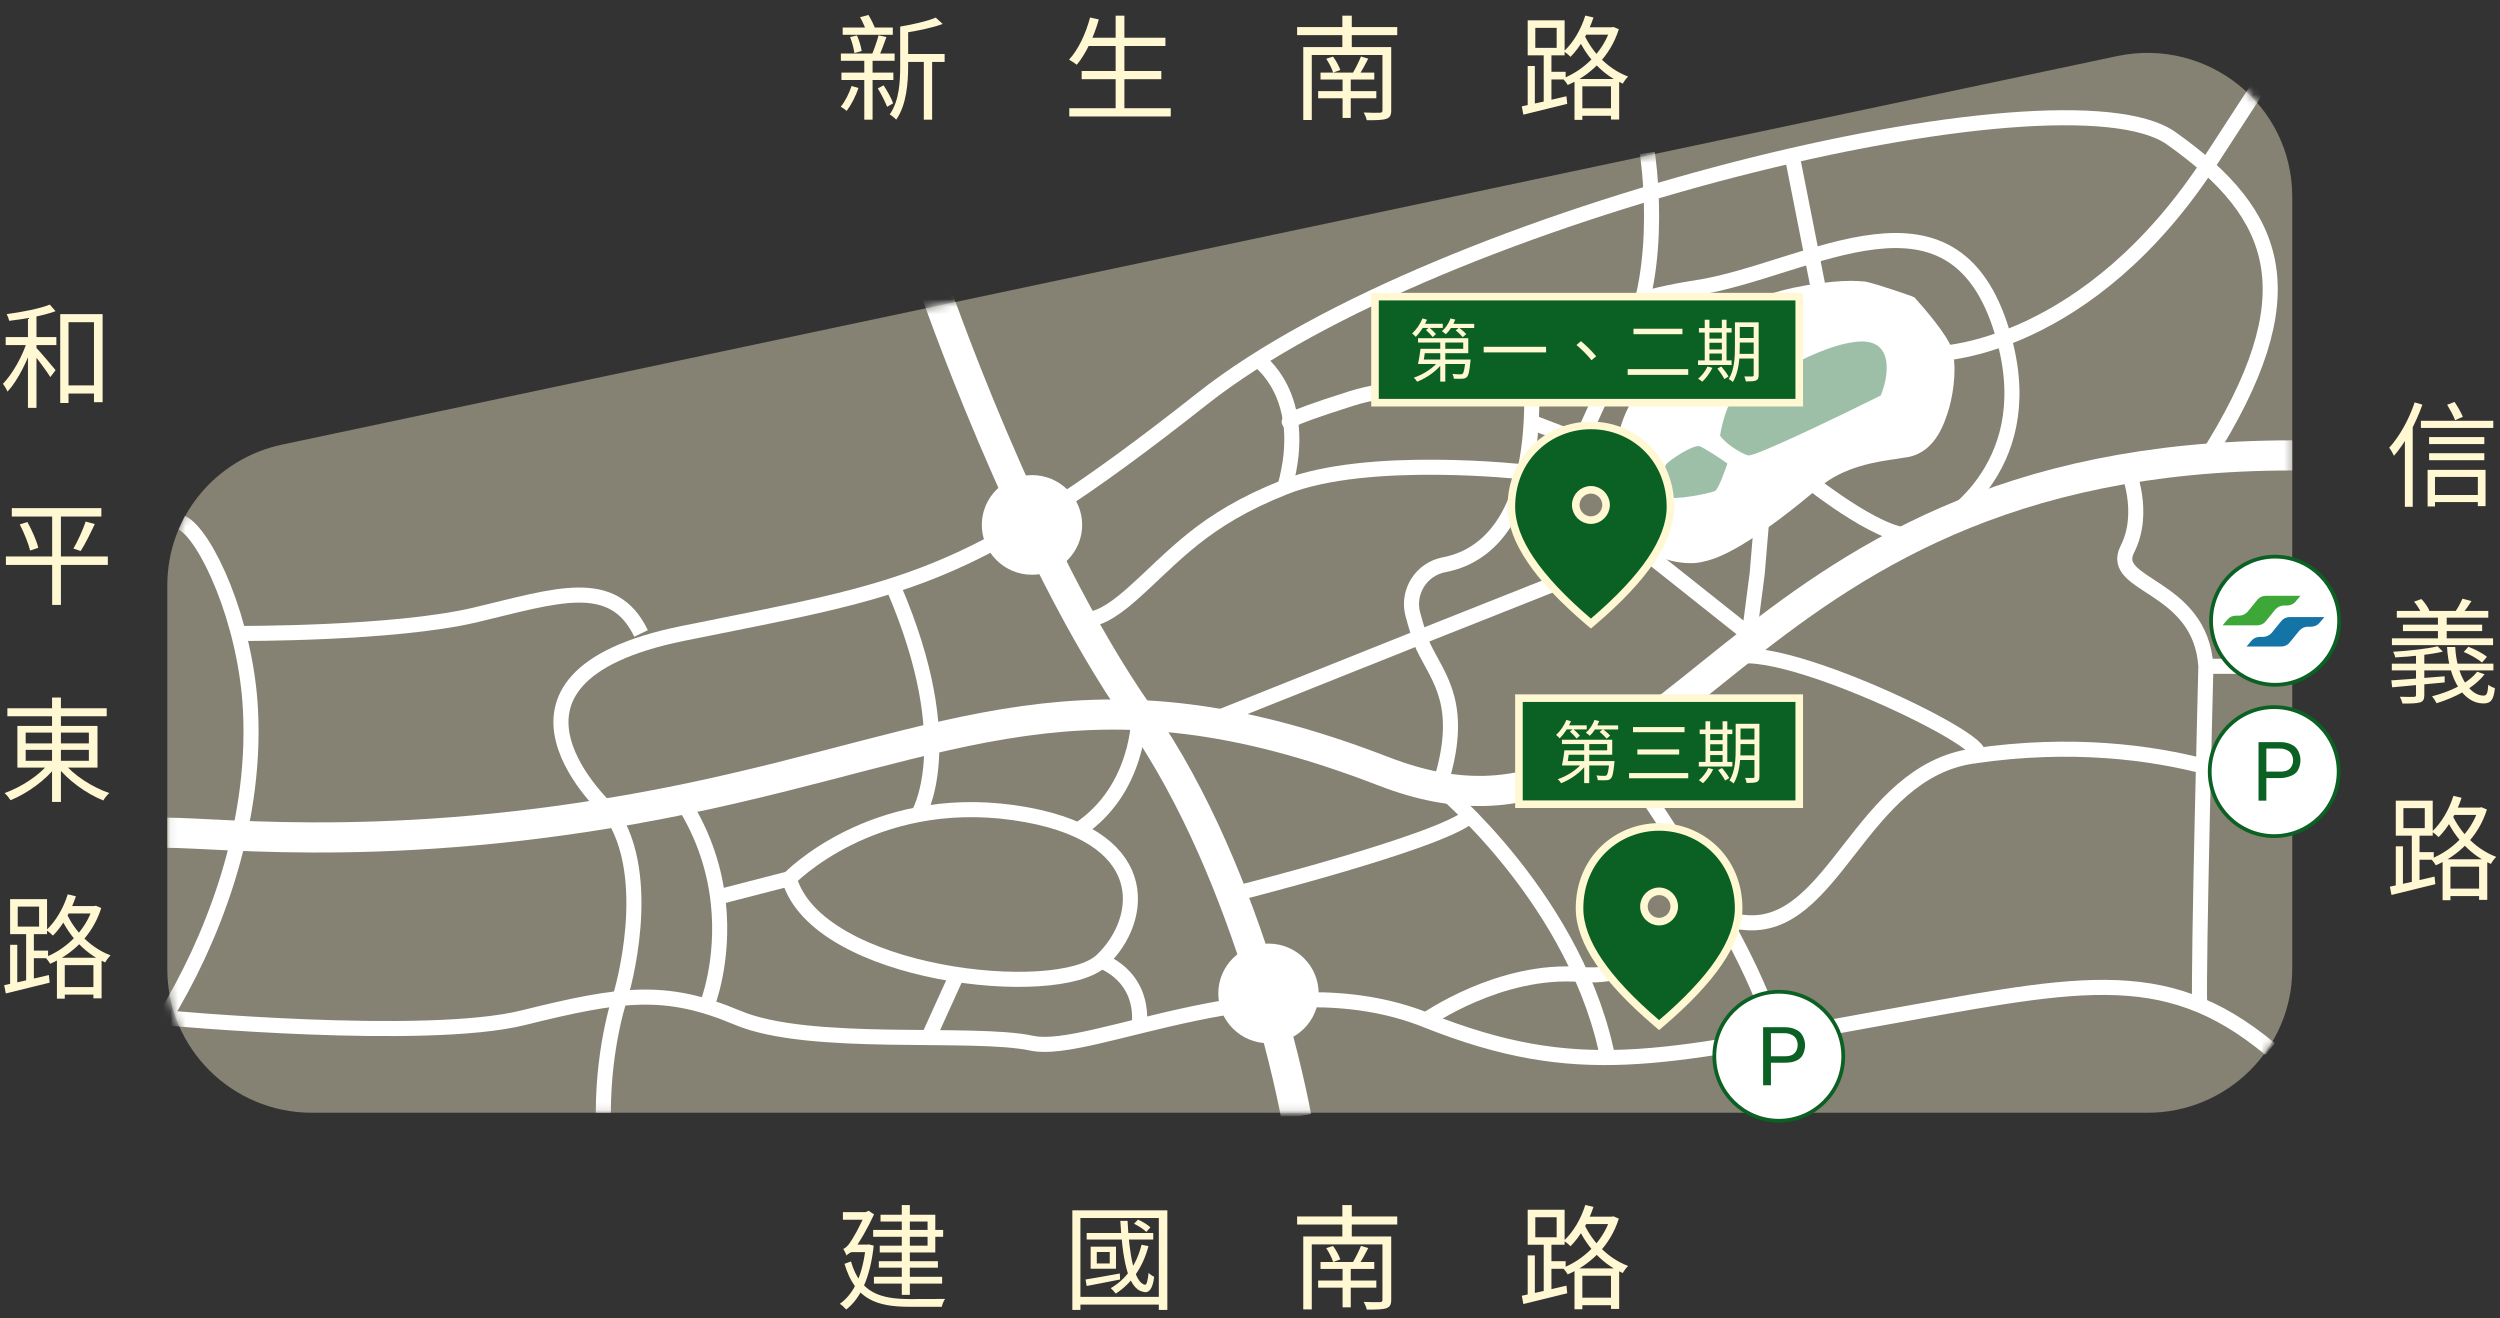 <svg width="330" height="174" viewBox="0 0 330 174" fill="none" xmlns="http://www.w3.org/2000/svg">
<rect x="0" y="0" width="330" height="174" fill="#333333" stroke="none"/>
<path d="M8.37 50.87V51.95H13.02V50.87H8.37ZM7.95 41.465V53.195H9.045V42.53H12.405V53.09H13.545V41.465H7.95ZM3.69 41.33V53.84H4.815V41.33H3.69ZM0.75 44.495V45.545H7.44V44.495H0.75ZM3.63 44.87C3.03 46.94 1.65 49.37 0.39 50.66C0.585 50.93 0.87 51.38 0.99 51.695C2.34 50.255 3.72 47.48 4.425 45.155L3.63 44.87ZM6.57 40.205C5.265 40.745 2.88 41.195 0.885 41.465C1.02 41.72 1.155 42.095 1.215 42.35C3.27 42.11 5.73 41.675 7.335 41.075L6.57 40.205ZM4.725 45.845L4.155 46.4C4.71 47.06 6.165 48.98 6.645 49.775L7.335 48.86C6.945 48.365 5.205 46.325 4.725 45.845ZM1.56 67.075V68.185H13.38V67.075H1.56ZM0.78 73.45V74.575H14.235V73.45H0.78ZM2.61 69.22C3.18 70.33 3.765 71.785 3.975 72.67L5.055 72.31C4.845 71.425 4.23 70 3.615 68.905L2.61 69.22ZM11.31 68.845C10.95 69.925 10.245 71.47 9.69 72.415L10.65 72.73C11.235 71.83 11.94 70.39 12.51 69.175L11.31 68.845ZM6.885 67.51V79.855H8.04V67.51H6.885ZM0.975 93.495V94.545H14.085V93.495H0.975ZM6.87 92.07V105.855H8.04V92.07H6.87ZM6.525 100.665C5.25 102.315 2.79 103.92 0.6 104.685C0.87 104.91 1.215 105.345 1.395 105.63C3.585 104.73 6.06 102.975 7.47 101.085L6.525 100.665ZM8.415 100.68L7.5 101.1C8.91 102.975 11.415 104.775 13.635 105.66C13.815 105.345 14.16 104.91 14.43 104.685C12.21 103.935 9.705 102.33 8.415 100.68ZM3.39 98.985H11.73V100.425H3.39V98.985ZM3.39 96.705H11.73V98.13H3.39V96.705ZM2.295 95.82V101.325H12.87V95.82H2.295ZM7.95 130.295V131.285H12.9V130.295H7.95ZM8.685 119.6V120.575H12.645V119.6H8.685ZM7.515 126.425V131.825H8.55V127.4H12.33V131.78H13.41V126.425H7.515ZM12.24 119.6V119.795C11.265 122.93 8.61 125.345 5.955 126.365C6.18 126.575 6.48 126.965 6.615 127.22C9.465 126.005 12.21 123.545 13.365 119.855L12.645 119.555L12.435 119.6H12.24ZM8.94 118.055C8.37 119.9 7.335 121.655 6.105 122.78C6.375 122.945 6.81 123.305 6.99 123.5C8.235 122.255 9.345 120.35 10.02 118.31L8.94 118.055ZM8.64 120.215L7.905 120.83C8.82 122.99 10.8 125.705 13.89 127.04C14.04 126.755 14.355 126.32 14.595 126.11C11.52 124.94 9.51 122.36 8.64 120.215ZM1.335 124.715V130.16H2.28V124.715H1.335ZM2.34 119.675H5.16V122.315H2.34V119.675ZM1.335 118.685V123.305H6.21V118.685H1.335ZM3.45 122.81V129.665H4.47V122.81H3.45ZM0.555 130.04L0.765 131.135C2.34 130.745 4.5 130.22 6.555 129.71L6.45 128.705C4.29 129.215 2.04 129.74 0.555 130.04ZM3.81 125.48V126.485H6.345V125.48H3.81Z" fill="#FFF8D3"/>
<path d="M320.639 57.69V58.62H327.929V57.69H320.639ZM320.639 59.82V60.75H327.929V59.82H320.639ZM321.104 65.34V66.27H327.449V65.34H321.104ZM319.559 55.545V56.49H329.114V55.545H319.559ZM320.444 62.025V66.855H321.419V62.955H327.074V66.81H328.094V62.025H320.444ZM323.024 53.43C323.414 54.075 323.879 54.915 324.074 55.47L325.094 55.02C324.869 54.48 324.419 53.67 323.999 53.055L323.024 53.43ZM318.734 53.115C317.984 55.38 316.724 57.63 315.374 59.1C315.584 59.355 315.899 59.91 316.004 60.165C317.489 58.47 318.869 55.935 319.754 53.415L318.734 53.115ZM317.444 57.03V66.9H318.479V56.01L318.464 55.995L317.444 57.03ZM316.379 80.645V81.53H328.454V80.645H316.379ZM317.189 82.46V83.3H327.644V82.46H317.189ZM315.734 84.26V85.16H329.084V84.26H315.734ZM315.719 87.605V88.49H329.129V87.605H315.719ZM321.809 81.08V84.71H322.964V81.08H321.809ZM325.049 79.025C324.839 79.505 324.464 80.21 324.149 80.66L325.094 80.96C325.424 80.555 325.859 79.94 326.234 79.34L325.049 79.025ZM315.659 89.81L315.764 90.725C317.594 90.56 320.189 90.32 322.694 90.08V89.27C320.084 89.495 317.399 89.69 315.659 89.81ZM318.914 85.97V91.715C318.914 91.925 318.839 91.985 318.614 91.985C318.404 92 317.609 92 316.784 91.97C316.919 92.225 317.069 92.6 317.129 92.87C318.269 92.87 318.974 92.855 319.424 92.72C319.859 92.585 320.009 92.33 320.009 91.745V85.97H318.914ZM321.764 85.31C320.414 85.64 317.954 85.91 315.899 86.03C316.004 86.24 316.139 86.555 316.169 86.78C318.269 86.675 320.804 86.405 322.454 86.015L321.764 85.31ZM323.009 85.4C323.234 89.675 325.199 92.855 327.794 92.855C328.769 92.855 329.159 92.435 329.324 90.845C329.054 90.755 328.694 90.59 328.454 90.38C328.379 91.46 328.274 91.805 327.854 91.82C325.979 91.85 324.269 89.135 324.089 85.4H323.009ZM326.984 88.67C325.784 90.215 323.384 91.31 321.029 91.91C321.224 92.135 321.524 92.6 321.629 92.825C324.044 92.075 326.579 90.815 327.959 89L326.984 88.67ZM325.214 86.06C326.069 86.405 327.104 87.005 327.629 87.455L328.274 86.705C327.734 86.24 326.684 85.7 325.829 85.37L325.214 86.06ZM318.659 79.415C319.064 79.895 319.484 80.585 319.649 81.02L320.684 80.6C320.489 80.165 320.069 79.52 319.619 79.07L318.659 79.415ZM322.859 117.295V118.285H327.809V117.295H322.859ZM323.594 106.6V107.575H327.554V106.6H323.594ZM322.424 113.425V118.825H323.459V114.4H327.239V118.78H328.319V113.425H322.424ZM327.149 106.6V106.795C326.174 109.93 323.519 112.345 320.864 113.365C321.089 113.575 321.389 113.965 321.524 114.22C324.374 113.005 327.119 110.545 328.274 106.855L327.554 106.555L327.344 106.6H327.149ZM323.849 105.055C323.279 106.9 322.244 108.655 321.014 109.78C321.284 109.945 321.719 110.305 321.899 110.5C323.144 109.255 324.254 107.35 324.929 105.31L323.849 105.055ZM323.549 107.215L322.814 107.83C323.729 109.99 325.709 112.705 328.799 114.04C328.949 113.755 329.264 113.32 329.504 113.11C326.429 111.94 324.419 109.36 323.549 107.215ZM316.244 111.715V117.16H317.189V111.715H316.244ZM317.249 106.675H320.069V109.315H317.249V106.675ZM316.244 105.685V110.305H321.119V105.685H316.244ZM318.359 109.81V116.665H319.379V109.81H318.359ZM315.464 117.04L315.674 118.135C317.249 117.745 319.409 117.22 321.464 116.71L321.359 115.705C319.199 116.215 316.949 116.74 315.464 117.04ZM318.719 112.48V113.485H321.254V112.48H318.719Z" fill="#FFF8D3"/>
<path d="M115.255 162.355V163.255H124.495V162.355H115.255ZM116.005 166.48V167.335H123.805V166.48H116.005ZM115.36 168.535V169.435H124.36V168.535H115.36ZM119.035 159.07V170.92H120.1V159.07H119.035ZM116.23 160.345V161.245H122.44V164.425H116.125V165.325H123.46V160.345H116.23ZM111.265 160V161.005H114.7V160H111.265ZM112.36 164.29L112.225 165.28H114.655V164.29H112.36ZM114.28 164.29V164.5C113.89 168.295 112.72 170.785 110.86 172.105C111.115 172.255 111.52 172.645 111.7 172.855C113.575 171.415 114.865 168.685 115.33 164.425L114.685 164.26L114.49 164.29H114.28ZM112.33 166.51L111.475 166.825C112.885 171.58 115.78 172.495 120.1 172.495H124.315C124.375 172.195 124.57 171.7 124.75 171.46C123.97 171.475 120.73 171.475 120.13 171.475C116.305 171.475 113.53 170.71 112.33 166.51ZM111.76 165.76C111.76 165.535 112.57 165.19 112.57 165.19V165.175C113.5 163.945 114.505 162.16 115.375 160.3L114.655 159.82L114.235 160.015V160.09C113.62 161.74 112.57 163.495 112.255 163.945C111.955 164.425 111.58 164.785 111.31 164.845C111.46 165.085 111.685 165.535 111.76 165.76ZM143.44 162.76V163.615H152.23V162.76H143.44ZM149.695 161.53C150.265 161.815 150.955 162.25 151.315 162.61L151.855 162.01C151.495 161.665 150.805 161.245 150.22 160.99L149.695 161.53ZM150.685 164.305C150.04 166.9 148.66 168.85 146.62 170.035C146.815 170.2 147.145 170.575 147.28 170.755C149.35 169.42 150.85 167.32 151.6 164.485L150.685 164.305ZM143.29 168.895L143.44 169.75C144.685 169.525 146.29 169.195 147.85 168.895L147.82 168.1C146.125 168.415 144.445 168.7 143.29 168.895ZM144.775 165.265H146.485V166.78H144.775V165.265ZM143.965 164.56V167.47H147.31V164.56H143.965ZM147.88 161.155C148.15 165.79 148.765 170.05 150.835 170.5C151.63 170.785 152.155 170.185 152.35 168.535C152.14 168.445 151.795 168.205 151.615 168.025C151.51 169 151.36 169.63 151.15 169.585C149.695 169.36 149.035 165.4 148.84 161.155H147.88ZM141.55 159.76V172.915H142.615V160.78H152.965V172.915H154.09V159.76H141.55ZM142.21 171.19V172.21H153.595V171.19H142.21ZM171.22 160.57V161.635H184.435V160.57H171.22ZM174.31 166.585V167.5H181.405V166.585H174.31ZM173.995 169.03V169.975H181.675V169.03H173.995ZM177.22 167.02V172.57H178.3V167.02H177.22ZM172.03 163.21V172.84H173.155V164.26H182.875V163.21H172.03ZM182.485 163.21V171.55C182.485 171.79 182.425 171.865 182.155 171.88C181.885 171.895 180.955 171.895 180.01 171.85C180.175 172.135 180.355 172.57 180.415 172.87C181.645 172.87 182.5 172.855 182.98 172.69C183.475 172.525 183.64 172.21 183.64 171.55V163.21H182.485ZM175.06 164.755C175.435 165.31 175.825 166.075 175.975 166.585L176.92 166.24C176.755 165.745 176.365 165.01 175.96 164.47L175.06 164.755ZM179.65 164.455C179.395 165.1 178.93 166.045 178.555 166.66L179.365 166.93C179.755 166.36 180.22 165.52 180.61 164.74L179.65 164.455ZM177.19 159.07V163.915H178.435V159.07H177.19ZM208.27 171.295V172.285H213.22V171.295H208.27ZM209.005 160.6V161.575H212.965V160.6H209.005ZM207.835 167.425V172.825H208.87V168.4H212.65V172.78H213.73V167.425H207.835ZM212.56 160.6V160.795C211.585 163.93 208.93 166.345 206.275 167.365C206.5 167.575 206.8 167.965 206.935 168.22C209.785 167.005 212.53 164.545 213.685 160.855L212.965 160.555L212.755 160.6H212.56ZM209.26 159.055C208.69 160.9 207.655 162.655 206.425 163.78C206.695 163.945 207.13 164.305 207.31 164.5C208.555 163.255 209.665 161.35 210.34 159.31L209.26 159.055ZM208.96 161.215L208.225 161.83C209.14 163.99 211.12 166.705 214.21 168.04C214.36 167.755 214.675 167.32 214.915 167.11C211.84 165.94 209.83 163.36 208.96 161.215ZM201.655 165.715V171.16H202.6V165.715H201.655ZM202.66 160.675H205.48V163.315H202.66V160.675ZM201.655 159.685V164.305H206.53V159.685H201.655ZM203.77 163.81V170.665H204.79V163.81H203.77ZM200.875 171.04L201.085 172.135C202.66 171.745 204.82 171.22 206.875 170.71L206.77 169.705C204.61 170.215 202.36 170.74 200.875 171.04ZM204.13 166.48V167.485H206.665V166.48H204.13Z" fill="#FFF8D3"/>
<path d="M119.275 7.125V8.175H124.69V7.125H119.275ZM111.235 3.63V4.59H117.85V3.63H111.235ZM111.07 9.585V10.56H117.925V9.585H111.07ZM110.995 7.065V8.025H118.09V7.065H110.995ZM121.945 7.575V15.795H123.04V7.575H121.945ZM112.21 4.89C112.48 5.55 112.705 6.435 112.78 7.005L113.74 6.735C113.665 6.18 113.41 5.325 113.125 4.68L112.21 4.89ZM115.975 4.665C115.765 5.415 115.39 6.54 115.075 7.23L116.005 7.455C116.32 6.795 116.695 5.775 117.01 4.89L115.975 4.665ZM123.52 2.325C122.44 2.79 120.52 3.225 118.825 3.51C118.96 3.75 119.125 4.125 119.185 4.365C120.955 4.11 123.01 3.69 124.435 3.165L123.52 2.325ZM113.53 2.265C113.875 2.895 114.25 3.735 114.415 4.26L115.57 3.915C115.405 3.405 115 2.58 114.64 1.98L113.53 2.265ZM118.825 3.51V8.7C118.825 10.71 118.72 13.29 117.445 15.105C117.685 15.24 118.12 15.585 118.3 15.795C119.68 13.83 119.875 10.86 119.875 8.7V3.51H118.825ZM115.87 11.67C116.32 12.42 116.86 13.455 117.1 14.1L117.895 13.635C117.67 12.99 117.13 12.015 116.635 11.265L115.87 11.67ZM112.405 11.355C112.075 12.345 111.565 13.38 110.98 14.085C111.205 14.205 111.595 14.49 111.76 14.64C112.345 13.875 112.96 12.69 113.32 11.61L112.405 11.355ZM114.085 7.56V15.795H115.18V7.56H114.085ZM143.44 4.98V6.075H153.835V4.98H143.44ZM142.78 9.375V10.455H153.295V9.375H142.78ZM141.145 14.28V15.375H154.54V14.28H141.145ZM147.265 2.07V14.835H148.42V2.07H147.265ZM143.89 2.31C143.32 4.455 142.345 6.54 141.115 7.875C141.4 8.025 141.91 8.355 142.135 8.55C143.335 7.11 144.385 4.89 145.045 2.565L143.89 2.31ZM171.22 3.57V4.635H184.435V3.57H171.22ZM174.31 9.585V10.5H181.405V9.585H174.31ZM173.995 12.03V12.975H181.675V12.03H173.995ZM177.22 10.02V15.57H178.3V10.02H177.22ZM172.03 6.21V15.84H173.155V7.26H182.875V6.21H172.03ZM182.485 6.21V14.55C182.485 14.79 182.425 14.865 182.155 14.88C181.885 14.895 180.955 14.895 180.01 14.85C180.175 15.135 180.355 15.57 180.415 15.87C181.645 15.87 182.5 15.855 182.98 15.69C183.475 15.525 183.64 15.21 183.64 14.55V6.21H182.485ZM175.06 7.755C175.435 8.31 175.825 9.075 175.975 9.585L176.92 9.24C176.755 8.745 176.365 8.01 175.96 7.47L175.06 7.755ZM179.65 7.455C179.395 8.1 178.93 9.045 178.555 9.66L179.365 9.93C179.755 9.36 180.22 8.52 180.61 7.74L179.65 7.455ZM177.19 2.07V6.915H178.435V2.07H177.19ZM208.27 14.295V15.285H213.22V14.295H208.27ZM209.005 3.6V4.575H212.965V3.6H209.005ZM207.835 10.425V15.825H208.87V11.4H212.65V15.78H213.73V10.425H207.835ZM212.56 3.6V3.795C211.585 6.93 208.93 9.345 206.275 10.365C206.5 10.575 206.8 10.965 206.935 11.22C209.785 10.005 212.53 7.545 213.685 3.855L212.965 3.555L212.755 3.6H212.56ZM209.26 2.055C208.69 3.9 207.655 5.655 206.425 6.78C206.695 6.945 207.13 7.305 207.31 7.5C208.555 6.255 209.665 4.35 210.34 2.31L209.26 2.055ZM208.96 4.215L208.225 4.83C209.14 6.99 211.12 9.705 214.21 11.04C214.36 10.755 214.675 10.32 214.915 10.11C211.84 8.94 209.83 6.36 208.96 4.215ZM201.655 8.715V14.16H202.6V8.715H201.655ZM202.66 3.675H205.48V6.315H202.66V3.675ZM201.655 2.685V7.305H206.53V2.685H201.655ZM203.77 6.81V13.665H204.79V6.81H203.77ZM200.875 14.04L201.085 15.135C202.66 14.745 204.82 14.22 206.875 13.71L206.77 12.705C204.61 13.215 202.36 13.74 200.875 14.04ZM204.13 9.48V10.485H206.665V9.48H204.13Z" fill="#FFF8D3"/>
<g clip-path="url(#clip0_599_9338)">
<path d="M283.477 146.884H41.184C30.607 146.884 22.084 138.37 22.084 127.919V77.244C22.084 68.271 28.399 60.573 37.23 58.687L279.472 7.4C291.384 4.902 302.577 13.875 302.577 25.957V127.919C302.577 138.37 294.002 146.884 283.477 146.884Z" fill="#FFF8D3" fill-opacity="0.4"/>
<mask id="mask0_599_9338" style="mask-type:alpha" maskUnits="userSpaceOnUse" x="22" y="6" width="281" height="141">
<path d="M283.477 146.884H41.184C30.607 146.884 22.084 138.37 22.084 127.919V77.244C22.084 68.271 28.399 60.573 37.23 58.687L279.472 7.4C291.384 4.902 302.577 13.875 302.577 25.957V127.919C302.577 138.37 294.002 146.884 283.477 146.884Z" fill="#75B79B"/>
</mask>
<g mask="url(#mask0_599_9338)">
<path d="M223.096 73.471C219.091 73.471 214.624 70.769 214.008 66.334C213.546 63.173 213.7 56.035 217.448 51.651C222.018 46.349 229.206 41.812 232.595 40.231C235.675 38.804 241.374 37.988 244.301 37.988C244.969 37.988 245.482 38.039 245.944 38.09C247.895 38.549 251.746 39.875 251.849 39.875L252.054 39.926L252.157 40.13C252.516 40.588 256.059 44.412 256.572 46.094C257.137 47.777 256.932 50.937 256.264 53.538C255.494 56.087 254.365 58.788 251.695 59.4C251.233 59.451 250.77 59.604 250.206 59.655C247.484 60.114 243.069 60.777 239.577 63.632C232.441 69.597 227.666 72.655 224.688 73.216C224.174 73.369 223.661 73.471 223.096 73.471Z" fill="white"/>
<path d="M244.352 38.957C244.917 38.957 245.431 39.008 245.739 39.059C247.33 39.365 250.257 40.385 251.541 40.843C252.773 42.22 255.391 45.228 255.751 46.451C256.264 47.93 256.059 50.938 255.391 53.334C254.724 55.73 253.748 58.024 251.489 58.534C249.23 59.044 243.326 59.298 238.91 62.969C234.494 66.64 228.128 71.687 224.482 72.401C224.02 72.452 223.609 72.503 223.147 72.503C219.605 72.503 215.548 70.208 214.984 66.181C214.521 63.224 214.675 56.393 218.167 52.263C222.634 47.063 229.617 42.679 233.005 41.047C235.932 39.773 241.426 38.957 244.352 38.957ZM244.352 37.071C241.323 37.071 235.521 37.886 232.235 39.365C228.59 41.047 221.504 45.585 216.781 51.04C214.984 53.079 213.751 55.883 213.238 59.401C212.673 62.918 212.981 65.722 213.135 66.436C213.803 71.381 218.732 74.338 223.147 74.338C223.712 74.338 224.277 74.287 224.842 74.134C227.974 73.522 232.903 70.412 240.194 64.295C243.377 61.593 247.741 60.93 250.36 60.573C250.976 60.471 251.489 60.369 251.951 60.318C255.597 59.553 256.726 55.679 257.291 53.843C257.959 51.447 258.318 48.032 257.599 45.941C257.034 44.208 253.954 40.639 253.03 39.62L252.722 39.263L252.259 39.059C252.054 39.008 248.255 37.632 246.252 37.173C245.636 37.122 245.071 37.071 244.352 37.071Z" fill="white"/>
<path d="M219.861 61.389C219.656 61.898 219.81 64.397 219.913 65.569C220.785 66.13 225.817 65.11 226.382 64.804C226.844 64.549 227.614 62.306 228.025 61.185C227.101 60.522 224.996 59.145 224.328 58.891C223.455 58.687 220.169 60.828 219.861 61.389Z" fill="#0B6123" fill-opacity="0.4"/>
<path d="M229.771 51.753C228.179 52.263 227.306 55.832 227.049 57.514C227.614 58.381 229.617 59.808 230.746 60.114C231.619 60.318 242.812 54.914 248.255 52.212C249.281 49.765 250.052 44.973 245.636 45.075C239.988 45.279 231.722 51.142 229.771 51.753Z" fill="#0B6123" fill-opacity="0.4"/>
<path d="M22.084 109.922C29.374 109.922 53.865 112.981 90.115 105.538C126.312 98.095 143.256 86.573 182.637 101.816C222.018 117.059 226.022 60.114 302.577 60.114" stroke="white" stroke-width="3.978" stroke-miterlimit="10"/>
<path d="M123.026 37.071C123.026 37.071 135.195 72.758 150.341 94.374C165.488 115.99 171.1 147.394 171.1 147.394" stroke="white" stroke-width="3.978" stroke-miterlimit="10"/>
<path d="M136.222 75.867C139.88 75.867 142.845 72.922 142.845 69.29C142.845 65.658 139.88 62.714 136.222 62.714C132.564 62.714 129.598 65.658 129.598 69.29C129.598 72.922 132.564 75.867 136.222 75.867Z" fill="white"/>
<path d="M167.439 137.708C171.097 137.708 174.062 134.763 174.062 131.131C174.062 127.499 171.097 124.555 167.439 124.555C163.781 124.555 160.815 127.499 160.815 131.131C160.815 134.763 163.781 137.708 167.439 137.708Z" fill="white"/>
<path d="M23.983 68.985C27.115 70.464 32.506 81.986 33.071 93.864C33.841 109.566 27.731 124.555 21.724 134.343" stroke="white" stroke-width="1.989" stroke-miterlimit="10"/>
<path d="M84.621 83.616C80.924 75.918 73.479 78.62 62.748 81.169C52.017 83.718 31.48 83.616 31.48 83.616" stroke="white" stroke-width="1.989" stroke-miterlimit="10"/>
<path d="M212.365 140.358C208.463 119.048 189.979 103.907 189.979 103.907C193.522 93.099 189.876 89.581 187.874 85.35C187.463 84.432 186.95 82.801 186.488 81.067C185.717 78.11 187.617 75.102 190.646 74.542C195.678 73.573 202.199 69.138 202.199 52.62C202.199 45.075 210.568 40.028 223.866 37.988C238.705 35.745 258.472 21.674 264.633 45.075C269.203 62.306 255.7 69.393 255.7 69.393" stroke="white" stroke-width="1.989" stroke-miterlimit="10"/>
<path d="M104.183 115.989C104.183 115.989 115.068 104.62 133.808 107.271C152.549 109.922 151.163 121.393 145.412 126.797C139.662 132.201 107.828 128.836 104.183 115.989Z" stroke="white" stroke-width="1.989" stroke-miterlimit="10"/>
<path d="M291.178 60.573C304.939 38.957 300.934 28.404 286.609 18.259C272.284 8.114 190.03 27.894 158.71 52.62C127.39 77.346 119.483 77.652 90.115 83.616C60.746 89.581 80.616 107.271 80.616 107.271C86.572 115.836 82.002 131.131 82.002 131.131C82.002 131.131 79.64 137.707 79.64 146.884" stroke="white" stroke-width="1.989" stroke-miterlimit="10"/>
<path d="M21.724 134.342C21.724 134.342 56.125 137.554 69.063 134.342C82.002 131.13 87.804 130.315 97.354 134.342C106.904 138.37 128.417 136.024 136.222 137.707C144.026 139.389 168.055 126.593 188.233 134.648C208.411 142.703 219.296 139.593 246.56 134.699C273.824 129.856 285.428 126.655 299.652 138.468" stroke="white" stroke-width="1.989" stroke-miterlimit="10"/>
<path d="M121.141 107.655C121.141 107.655 126.963 98.536 118 77.655" stroke="white" stroke-width="1.989" stroke-miterlimit="10"/>
<path d="M93.343 132.655C93.343 132.655 95.653 126.911 94.818 119.182C94.375 115.048 93.048 110.378 90 105.655" stroke="white" stroke-width="1.989" stroke-miterlimit="10"/>
<path d="M104.183 115.989L95.095 118.334" stroke="white" stroke-width="1.989" stroke-miterlimit="10"/>
<path d="M122.564 136.942L126.312 128.684" stroke="white" stroke-width="1.989" stroke-miterlimit="10"/>
<path d="M150.341 135.463C150.341 135.463 151.522 129.55 145.412 126.848" stroke="white" stroke-width="1.989" stroke-miterlimit="10"/>
<path d="M150.341 94.373C150.341 94.373 150.495 104.212 142.332 109.565" stroke="white" stroke-width="1.989" stroke-miterlimit="10"/>
<path d="M162.613 118.08C162.613 118.08 190.236 111.147 194.035 107.68" stroke="white" stroke-width="1.989" stroke-miterlimit="10"/>
<path d="M188.233 134.649C188.233 134.649 197.989 127.766 208.668 128.633C219.348 129.5 218.116 120.374 230.13 121.751C242.145 123.127 245.431 101.817 260.577 99.778C265.558 99.115 232.903 83.26 228.025 87.186" stroke="white" stroke-width="1.989" stroke-miterlimit="10"/>
<path d="M212.93 98.605C212.93 98.605 231.208 123.688 234.34 136.943" stroke="white" stroke-width="1.989" stroke-miterlimit="10"/>
<path d="M260.577 99.778C286.455 96.005 302.577 105.539 302.577 105.539" stroke="white" stroke-width="1.989" stroke-miterlimit="10"/>
<path d="M290.922 87.95H302.32" stroke="white" stroke-width="1.989" stroke-miterlimit="10"/>
<path d="M280.807 61.848C280.807 61.848 283.323 67.558 280.807 72.503C278.291 77.448 290.46 77.091 291.178 87.95C291.178 87.95 290.151 127.614 290.357 132.814" stroke="white" stroke-width="1.989" stroke-miterlimit="10"/>
<path d="M239 63.655C239 63.655 249.529 72.007 253 70.465" stroke="white" stroke-width="1.989" stroke-miterlimit="10"/>
<path d="M240.194 38.957L236.548 20.502" stroke="white" stroke-width="1.989" stroke-miterlimit="10"/>
<path d="M256 46.655C256 46.655 275.621 46.178 291.911 21.027C294.201 17.479 296.23 14.355 298 11.655" stroke="white" stroke-width="1.989" stroke-miterlimit="10"/>
<path d="M215 60.655L202 55.655" stroke="white" stroke-width="1.989" stroke-miterlimit="10"/>
<path d="M217.448 20.196C217.448 20.196 219.81 35.082 214.83 45.126C209.849 55.169 208.411 58.941 208.411 58.941" stroke="white" stroke-width="1.989" stroke-miterlimit="10"/>
<path d="M232.5 69.155L231.949 75.719L230.898 83.783L216.761 72.55C208.194 75.745 161 94.655 161 94.655" stroke="white" stroke-width="1.989" stroke-miterlimit="10"/>
<path d="M201.275 62.306C201.275 62.306 180.532 59.961 169.595 64.295C158.659 68.628 155.014 73.471 149.314 78.518C143.615 83.566 142.28 81.169 142.28 81.169" stroke="white" stroke-width="1.989" stroke-miterlimit="10"/>
<path d="M166.001 47.471C166.001 47.471 172.984 52.161 169.595 64.294" stroke="white" stroke-width="1.989" stroke-miterlimit="10"/>
<path d="M202.199 52.62C202.199 52.62 188.439 49.408 178.324 52.62C168.209 55.832 170.366 55.73 170.366 55.73" stroke="white" stroke-width="1.989" stroke-miterlimit="10"/>
</g>
</g>
<path d="M226.289 139.426C226.289 134.697 230.13 130.913 234.799 130.913C239.527 130.913 243.31 134.755 243.31 139.426C243.31 144.155 239.468 147.939 234.799 147.939C230.13 147.939 226.289 144.155 226.289 139.426Z" fill="white" stroke="#0B6123" stroke-width="0.497"/>
<path d="M235.59 140.277H233.522V139.426H235.59C236.016 139.426 236.32 139.365 236.563 139.243C236.807 139.121 236.989 138.939 237.111 138.695C237.232 138.452 237.293 138.209 237.293 137.904C237.293 137.661 237.232 137.418 237.111 137.174C236.989 136.931 236.807 136.748 236.563 136.627C236.32 136.505 236.016 136.383 235.59 136.383H233.765V143.259H232.731V135.592H235.59C236.198 135.592 236.685 135.714 237.05 135.897C237.476 136.079 237.78 136.383 237.962 136.748C238.145 137.113 238.266 137.479 238.266 137.965C238.266 138.452 238.145 138.878 237.962 139.243C237.78 139.608 237.476 139.852 237.05 140.034C236.624 140.217 236.138 140.277 235.59 140.277Z" fill="#0B6123"/>
<path d="M291.682 101.853C291.682 97.123 295.523 93.339 300.192 93.339C304.92 93.339 308.703 97.182 308.703 101.853C308.703 106.582 304.861 110.366 300.192 110.366C295.523 110.366 291.682 106.582 291.682 101.853Z" fill="white" stroke="#0B6123" stroke-width="0.497"/>
<path d="M300.983 102.705H298.915V101.853H300.983C301.409 101.853 301.713 101.792 301.956 101.671C302.2 101.549 302.382 101.366 302.504 101.123C302.625 100.88 302.686 100.636 302.686 100.332C302.686 100.089 302.625 99.845 302.504 99.602C302.382 99.359 302.2 99.176 301.956 99.054C301.713 98.933 301.409 98.811 300.983 98.811H299.158V105.687H298.124V97.959H300.983C301.591 97.959 302.078 98.081 302.443 98.263C302.869 98.446 303.173 98.75 303.355 99.115C303.538 99.48 303.659 99.845 303.659 100.332C303.659 100.819 303.538 101.245 303.355 101.61C303.173 101.975 302.869 102.218 302.443 102.401C302.017 102.583 301.531 102.705 300.983 102.705Z" fill="#0B6123"/>
<path d="M291.859 81.935C291.859 77.25 295.691 73.478 300.314 73.478C304.997 73.478 308.769 77.311 308.769 81.935C308.769 86.621 304.937 90.393 300.314 90.393C295.691 90.393 291.859 86.621 291.859 81.935Z" fill="white" stroke="#0B6123" stroke-width="0.497"/>
<path d="M293.38 82.544L294.049 81.753C294.292 81.448 294.718 81.266 295.144 81.266H295.569C295.995 81.266 296.36 81.083 296.664 80.779L298.002 79.136C298.246 78.832 298.672 78.649 299.097 78.649H303.659L302.99 79.44C302.747 79.745 302.321 79.927 301.895 79.927H301.47C301.044 79.927 300.679 80.11 300.375 80.414L299.037 82.057C298.793 82.361 298.367 82.544 297.942 82.544H293.38Z" fill="#3DA738"/>
<path d="M296.543 85.343L297.212 84.552C297.455 84.248 297.881 84.065 298.307 84.065H298.732C299.158 84.065 299.523 83.883 299.827 83.578L301.165 81.936C301.409 81.631 301.834 81.449 302.26 81.449H306.822L306.153 82.24C305.91 82.544 305.484 82.727 305.058 82.727H304.632C304.207 82.727 303.842 82.909 303.538 83.213L302.199 84.856C301.956 85.16 301.53 85.343 301.105 85.343H296.543Z" fill="#1474A6"/>
<path d="M209.675 82.035L210 82.312L210.325 82.035C213.675 79.175 216.211 76.492 217.912 73.984C219.612 71.478 220.5 69.115 220.5 66.905C220.5 60.388 215.511 56.155 210 56.155C204.489 56.155 199.5 60.388 199.5 66.905C199.5 69.115 200.388 71.478 202.088 73.984C203.789 76.492 206.325 79.175 209.675 82.035ZM210 68.655C208.901 68.655 208 67.754 208 66.655C208 65.556 208.901 64.655 210 64.655C211.099 64.655 212 65.556 212 66.655C212 67.754 211.099 68.655 210 68.655Z" fill="#0B6123" stroke="#FFF8D3"/>
<rect x="181.5" y="39.155" width="56" height="14" fill="#0B6123"/>
<path d="M187.791 46.046V46.622H193.812V44.642H187.179V45.218H193.146V46.046H187.791ZM187.503 46.046C187.431 46.694 187.305 47.504 187.179 48.044H187.845C187.944 47.531 188.061 46.721 188.151 46.046H187.503ZM187.647 47.459L187.467 48.044H193.623V47.459H187.647ZM193.434 47.459V47.549C193.335 48.71 193.218 49.187 193.065 49.331C192.993 49.403 192.903 49.412 192.75 49.412C192.588 49.412 192.165 49.412 191.715 49.358C191.823 49.538 191.895 49.79 191.913 49.988C192.372 50.006 192.822 50.006 193.038 49.988C193.299 49.979 193.47 49.925 193.614 49.772C193.848 49.547 193.974 48.989 194.091 47.738C194.109 47.639 194.118 47.459 194.118 47.459H193.434ZM190.113 44.786V50.375H190.779V44.786H190.113ZM189.924 47.63C189.231 48.566 187.863 49.448 186.621 49.853C186.774 49.979 186.972 50.222 187.062 50.384C188.313 49.907 189.69 48.935 190.455 47.864L189.924 47.63ZM187.584 42.743V43.283H190.446V42.743H187.584ZM191.301 42.752V43.292H194.595V42.752H191.301ZM187.764 42.032C187.467 42.779 186.954 43.517 186.405 44.012C186.549 44.12 186.783 44.345 186.882 44.462C187.44 43.904 188.016 43.058 188.367 42.203L187.764 42.032ZM191.472 42.032C191.238 42.68 190.824 43.301 190.329 43.715C190.482 43.805 190.734 44.012 190.851 44.12C191.346 43.661 191.823 42.932 192.093 42.185L191.472 42.032ZM188.232 43.562C188.538 43.841 188.916 44.228 189.105 44.489L189.546 44.102C189.357 43.859 188.961 43.481 188.655 43.22L188.232 43.562ZM192.156 43.607C192.48 43.877 192.885 44.255 193.083 44.498L193.542 44.102C193.335 43.859 192.921 43.499 192.597 43.256L192.156 43.607ZM195.846 45.776V46.514H204.081V45.776H195.846ZM210.084 47.549L210.696 47.027C210.138 46.37 209.328 45.551 208.68 45.029L208.095 45.542C208.734 46.064 209.508 46.838 210.084 47.549ZM215.619 43.391V44.111H222.081V43.391H215.619ZM214.854 48.728V49.484H222.846V48.728H214.854ZM229.29 42.545V43.166H231.792V42.545H229.29ZM229.29 44.615V45.218H231.792V44.615H229.29ZM229.281 46.712V47.324H231.81V46.712H229.281ZM231.486 42.545V49.511C231.486 49.646 231.441 49.691 231.306 49.691C231.171 49.7 230.721 49.7 230.244 49.691C230.334 49.862 230.433 50.159 230.451 50.348C231.117 50.348 231.54 50.33 231.792 50.222C232.053 50.114 232.143 49.907 232.143 49.52V42.545H231.486ZM229.011 42.545V45.812C229.011 47.117 228.948 48.827 228.192 50.033C228.345 50.096 228.615 50.294 228.732 50.42C229.542 49.142 229.65 47.198 229.65 45.812V42.545H229.011ZM224.259 43.301V43.895H228.57V43.301H224.259ZM225.321 44.696V45.245H227.598V44.696H225.321ZM225.321 46.127V46.667H227.607V46.127H225.321ZM224.142 47.576V48.179H228.57V47.576H224.142ZM225.024 42.203V47.819H225.645V42.203H225.024ZM227.283 42.203V47.819H227.904V42.203H227.283ZM225.393 48.377C225.123 48.98 224.655 49.583 224.151 49.988C224.313 50.078 224.574 50.276 224.7 50.384C225.186 49.934 225.708 49.241 226.041 48.557L225.393 48.377ZM226.689 48.656C227.04 49.079 227.445 49.673 227.616 50.033L228.165 49.709C227.985 49.34 227.562 48.782 227.211 48.377L226.689 48.656Z" fill="#FFF8D3"/>
<rect x="181.5" y="39.155" width="56" height="14" stroke="#FFF8D3"/>
<rect x="200.5" y="92.155" width="37" height="14" fill="#0B6123"/>
<path d="M206.791 99.046V99.622H212.812V97.642H206.179V98.218H212.146V99.046H206.791ZM206.503 99.046C206.431 99.694 206.305 100.504 206.179 101.044H206.845C206.944 100.531 207.061 99.721 207.151 99.046H206.503ZM206.647 100.459L206.467 101.044H212.623V100.459H206.647ZM212.434 100.459V100.549C212.335 101.71 212.218 102.187 212.065 102.331C211.993 102.403 211.903 102.412 211.75 102.412C211.588 102.412 211.165 102.412 210.715 102.358C210.823 102.538 210.895 102.79 210.913 102.988C211.372 103.006 211.822 103.006 212.038 102.988C212.299 102.979 212.47 102.925 212.614 102.772C212.848 102.547 212.974 101.989 213.091 100.738C213.109 100.639 213.118 100.459 213.118 100.459H212.434ZM209.113 97.786V103.375H209.779V97.786H209.113ZM208.924 100.63C208.231 101.566 206.863 102.448 205.621 102.853C205.774 102.979 205.972 103.222 206.062 103.384C207.313 102.907 208.69 101.935 209.455 100.864L208.924 100.63ZM206.584 95.743V96.283H209.446V95.743H206.584ZM210.301 95.752V96.292H213.595V95.752H210.301ZM206.764 95.032C206.467 95.779 205.954 96.517 205.405 97.012C205.549 97.12 205.783 97.345 205.882 97.462C206.44 96.904 207.016 96.058 207.367 95.203L206.764 95.032ZM210.472 95.032C210.238 95.68 209.824 96.301 209.329 96.715C209.482 96.805 209.734 97.012 209.851 97.12C210.346 96.661 210.823 95.932 211.093 95.185L210.472 95.032ZM207.232 96.562C207.538 96.841 207.916 97.228 208.105 97.489L208.546 97.102C208.357 96.859 207.961 96.481 207.655 96.22L207.232 96.562ZM211.156 96.607C211.48 96.877 211.885 97.255 212.083 97.498L212.542 97.102C212.335 96.859 211.921 96.499 211.597 96.256L211.156 96.607ZM215.557 95.977V96.652H222.361V95.977H215.557ZM216.133 98.92V99.595H221.65V98.92H216.133ZM215.035 102.043V102.727H222.847V102.043H215.035ZM229.39 95.545V96.166H231.892V95.545H229.39ZM229.39 97.615V98.218H231.892V97.615H229.39ZM229.381 99.712V100.324H231.91V99.712H229.381ZM231.586 95.545V102.511C231.586 102.646 231.541 102.691 231.406 102.691C231.271 102.7 230.821 102.7 230.344 102.691C230.434 102.862 230.533 103.159 230.551 103.348C231.217 103.348 231.64 103.33 231.892 103.222C232.153 103.114 232.243 102.907 232.243 102.52V95.545H231.586ZM229.111 95.545V98.812C229.111 100.117 229.048 101.827 228.292 103.033C228.445 103.096 228.715 103.294 228.832 103.42C229.642 102.142 229.75 100.198 229.75 98.812V95.545H229.111ZM224.359 96.301V96.895H228.67V96.301H224.359ZM225.421 97.696V98.245H227.698V97.696H225.421ZM225.421 99.127V99.667H227.707V99.127H225.421ZM224.242 100.576V101.179H228.67V100.576H224.242ZM225.124 95.203V100.819H225.745V95.203H225.124ZM227.383 95.203V100.819H228.004V95.203H227.383ZM225.493 101.377C225.223 101.98 224.755 102.583 224.251 102.988C224.413 103.078 224.674 103.276 224.8 103.384C225.286 102.934 225.808 102.241 226.141 101.557L225.493 101.377ZM226.789 101.656C227.14 102.079 227.545 102.673 227.716 103.033L228.265 102.709C228.085 102.34 227.662 101.782 227.311 101.377L226.789 101.656Z" fill="#FFF8D3"/>
<rect x="200.5" y="92.155" width="37" height="14" stroke="#FFF8D3"/>
<path d="M218.675 135.035L219 135.312L219.325 135.035C222.675 132.175 225.211 129.492 226.912 126.984C228.612 124.478 229.5 122.115 229.5 119.905C229.5 113.388 224.511 109.155 219 109.155C213.489 109.155 208.5 113.388 208.5 119.905C208.5 122.115 209.388 124.478 211.088 126.984C212.789 129.492 215.325 132.175 218.675 135.035ZM219 121.655C217.901 121.655 217 120.754 217 119.655C217 118.556 217.901 117.655 219 117.655C220.099 117.655 221 118.556 221 119.655C221 120.754 220.099 121.655 219 121.655Z" fill="#0B6123" stroke="#FFF8D3"/>
<defs>
<clipPath id="clip0_599_9338">
<rect width="282.906" height="140.707" fill="white" transform="translate(20.697 6.687)"/>
</clipPath>
</defs>
</svg>
